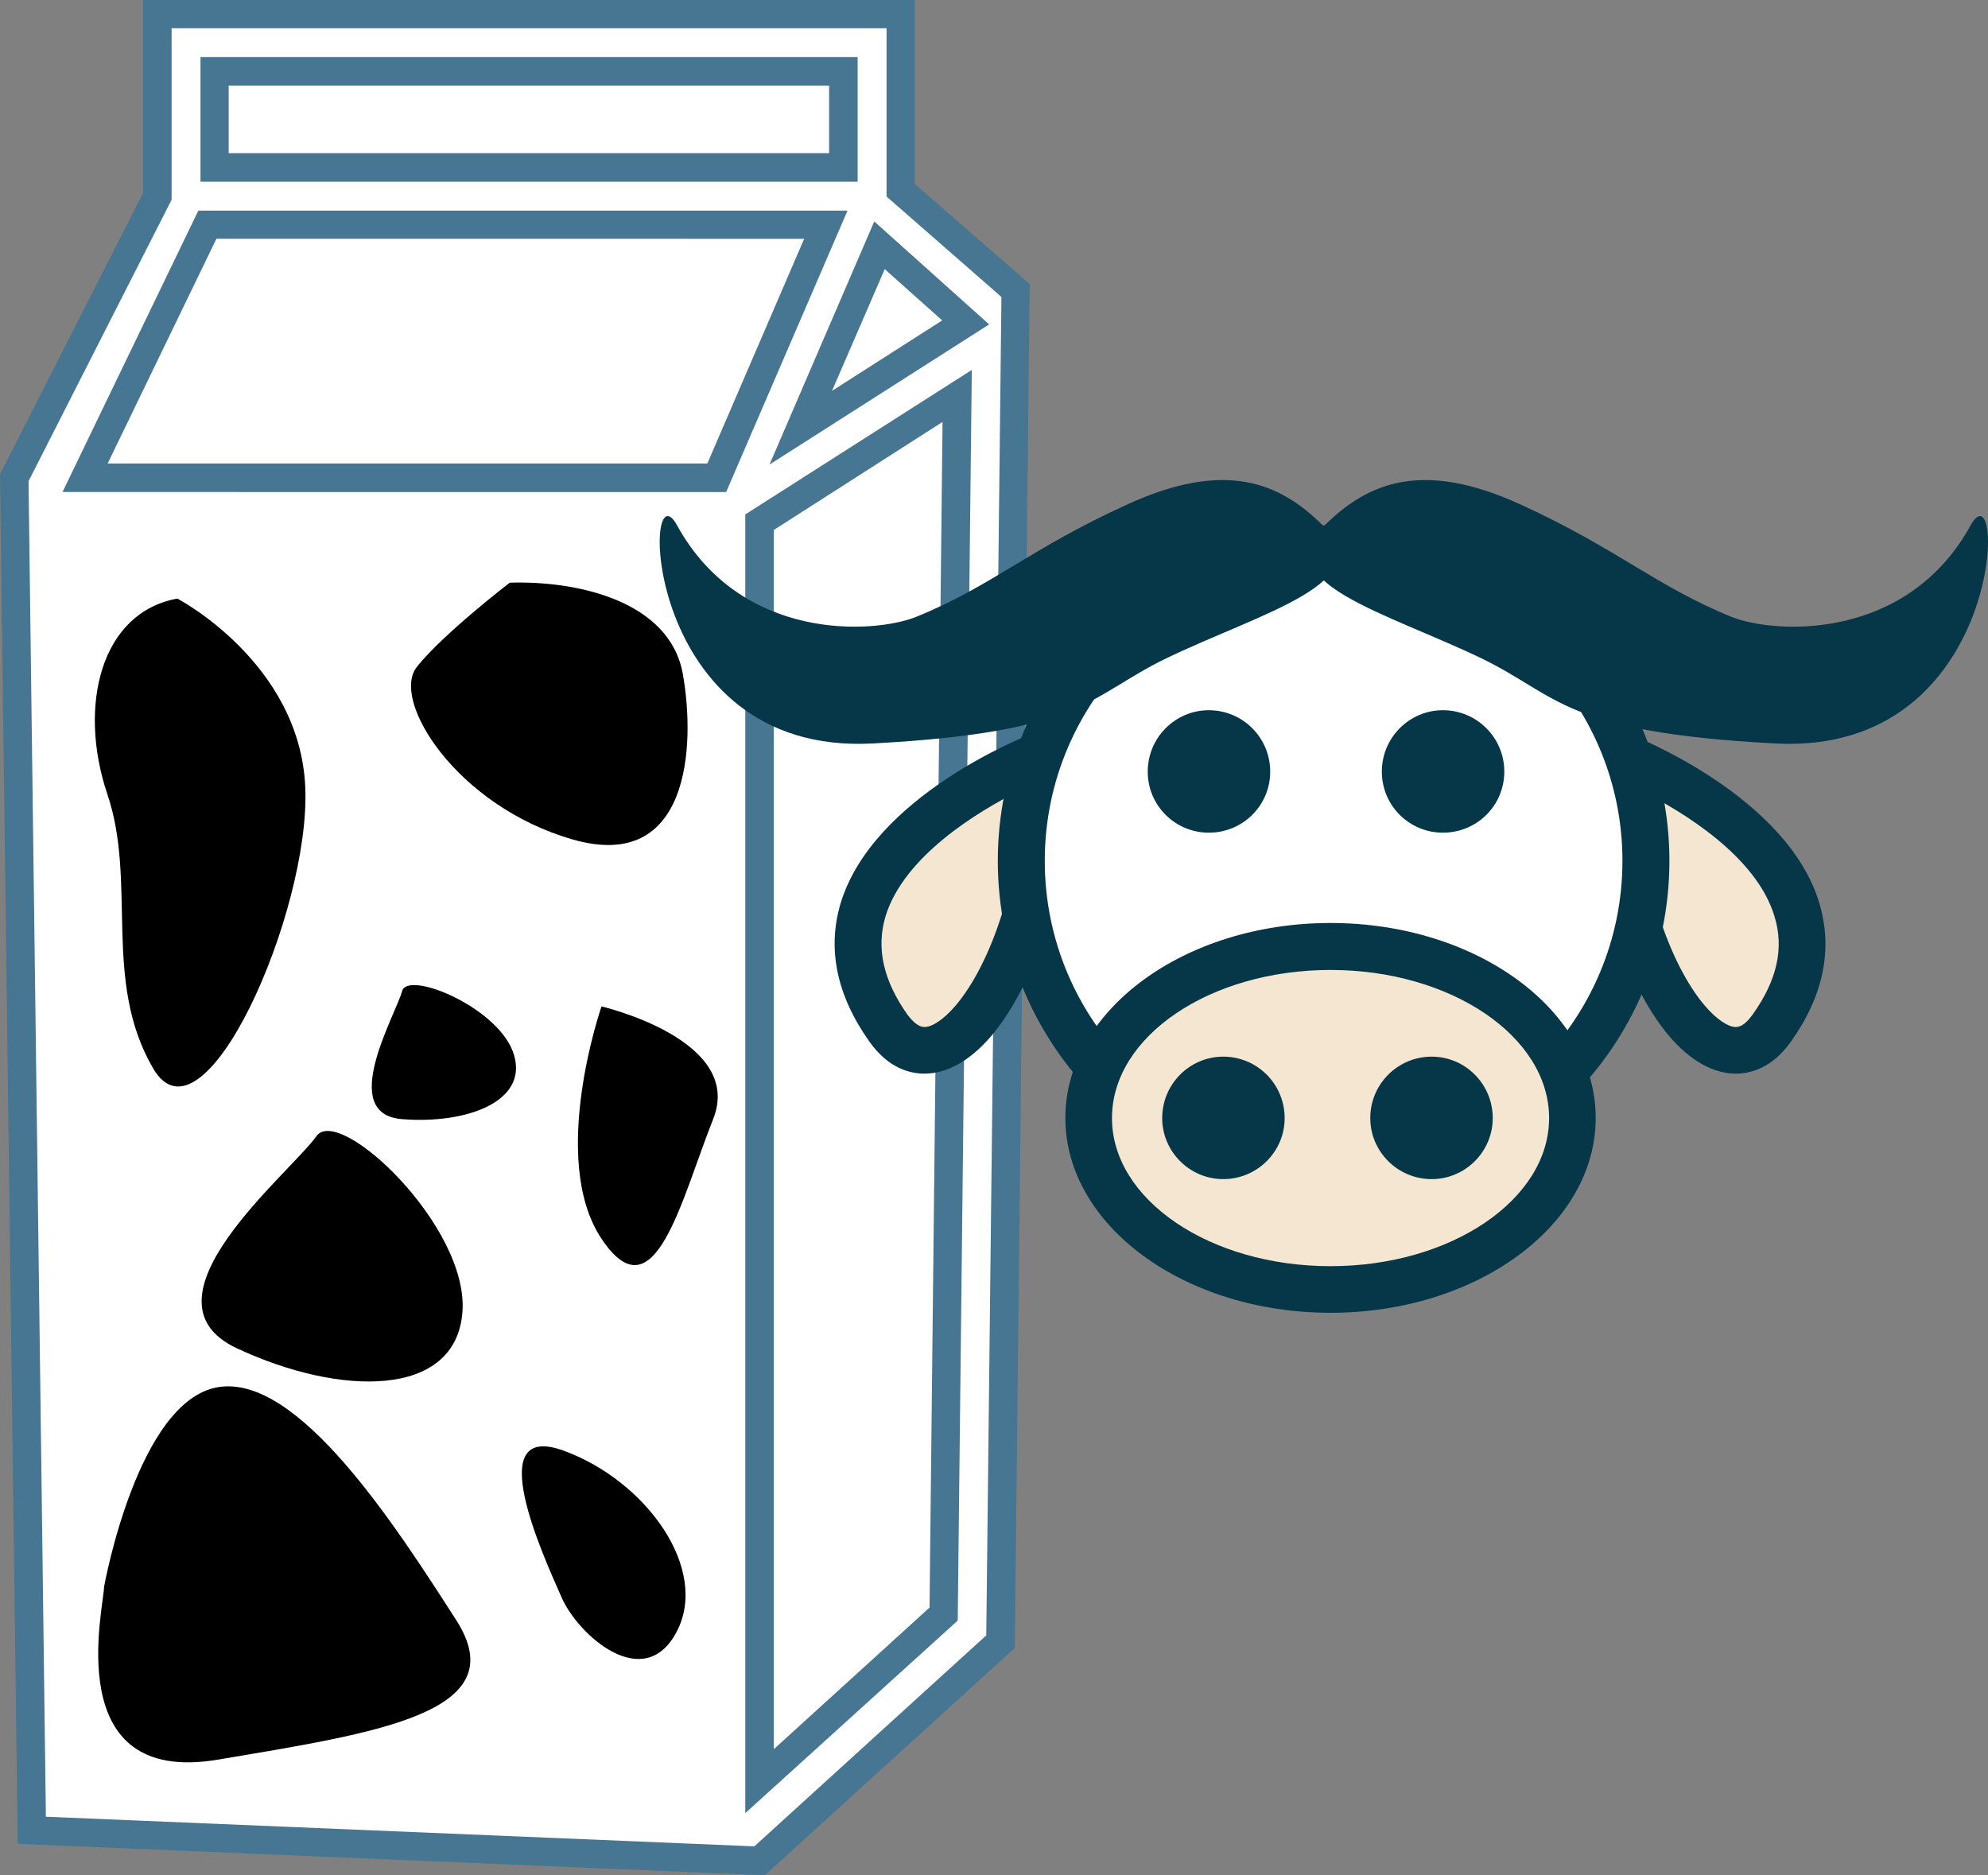 <?xml version="1.0" encoding="UTF-8" standalone="no"?>
<!-- Creator: CorelDRAW Home & Student X7 -->

<svg
   xmlns:dc="http://purl.org/dc/elements/1.1/"
   xmlns:cc="http://creativecommons.org/ns#"
   xmlns:rdf="http://www.w3.org/1999/02/22-rdf-syntax-ns#"
   xmlns:svg="http://www.w3.org/2000/svg"
   xmlns="http://www.w3.org/2000/svg"
   xmlns:sodipodi="http://sodipodi.sourceforge.net/DTD/sodipodi-0.dtd"
   xmlns:inkscape="http://www.inkscape.org/namespaces/inkscape"
   xml:space="preserve"
   width="55.029mm"
   height="51.91mm"
   version="1.1"
   style="clip-rule:evenodd;fill-rule:evenodd;image-rendering:optimizeQuality;shape-rendering:geometricPrecision;text-rendering:geometricPrecision"
   viewBox="0 0 5502.888 5191"
   id="svg56"
   sodipodi:docname="2895.svg"
   inkscape:version="0.92.4 (5da689c313, 2019-01-14)"><rect x="0" y="0" width="5502.888" height="5191" fill="#808080" stroke="none"/><sodipodi:namedview
   pagecolor="#ffffff"
   bordercolor="#666666"
   borderopacity="1"
   objecttolerance="10"
   gridtolerance="10"
   guidetolerance="10"
   inkscape:pageopacity="0"
   inkscape:pageshadow="2"
   inkscape:window-width="640"
   inkscape:window-height="480"
   id="namedview58"
   showgrid="false"
   inkscape:zoom="0.2102413"
   inkscape:cx="102.61417"
   inkscape:cy="91.691337"
   inkscape:window-x="0"
   inkscape:window-y="0"
   inkscape:window-maximized="0"
   inkscape:current-layer="svg56" />
 <defs
   id="defs4">
  <style
   type="text/css"
   id="style2">
   <![CDATA[
    .fil2 {fill:black;fill-rule:nonzero}
    .fil4 {fill:#053749;fill-rule:nonzero}
    .fil1 {fill:#467691;fill-rule:nonzero}
    .fil3 {fill:#F4E6D0;fill-rule:nonzero}
    .fil0 {fill:white;fill-rule:nonzero}
   ]]>
  </style>
 </defs>
 <g
   id="Vrstva_x0020_1"
   transform="translate(-7785,-12085)">
  <polygon
   class="fil0"
   points="8246,12267 10151,12267 10151,12689 10504,12928 10504,13115 10504,16589 9852,17175 7916,13454 8246,12618 "
   id="polygon7"
   style="fill:#ffffff;fill-rule:nonzero" />
  <path
   class="fil0"
   d="m 10001,13269 218,-505 239,214 z m 396,3284 -510,463 v -3486 l 547,-349 z M 9769,13407 H 8020 l 339,-700 h 1712 z M 8379,12283 h 1741 v 265 H 8379 Z m 1899,329 v -488 H 8221 v 505 l -397,778 49,3744 2014,85 667,-607 42,-3739 z"
   id="path9"
   inkscape:connector-curvature="0"
   style="fill:#ffffff;fill-rule:nonzero" />
  <path
   class="fil1"
   d="m 8418,12509 h 1662 v -187 H 8418 Z m 1741,79 H 8340 v -345 h 1819 z m 75,242 -146,337 305,-195 z m -319,541 290,-673 318,285 z m -1832,-3 h 1660 l 268,-622 H 8384 Z m 1712,79 H 7958 l 376,-779 h 1797 z m 132,105 v 3375 l 431,-392 36,-3282 z m -79,3552 v -3595 l 627,-400 -39,3462 z m -1936,10 1961,82 642,-584 42,-3705 -318,-278 v -466 H 8260 v 475 l -396,779 z m 1990,162 -2068,-87 -49,-3791 396,-779 v -534 h 2136 v 509 l 319,278 -1,18 -41,3757 z"
   id="path11"
   inkscape:connector-curvature="0"
   style="fill:#467691;fill-rule:nonzero" />
  <path
   class="fil2"
   d="m 9196,13698 c 184,-6 442,49 479,252 36,202 18,551 -304,459 -322,-92 -506,-386 -432,-478 73,-92 257,-233 257,-233 z"
   id="path13"
   inkscape:connector-curvature="0"
   style="fill:#000000;fill-rule:nonzero" />
  <path
   class="fil2"
   d="m 8073,16478 c 0,55 -124,552 315,478 439,-74 825,-129 660,-386 -166,-258 -437,-683 -660,-645 -223,38 -315,553 -315,553 z"
   id="path15"
   inkscape:connector-curvature="0"
   style="fill:#000000;fill-rule:nonzero" />
  <path
   class="fil2"
   d="m 8898,14829 c -19,68 -179,340 0,354 178,14 348,-48 310,-177 -37,-130 -295,-237 -310,-177 z"
   id="path17"
   inkscape:connector-curvature="0"
   style="fill:#000000;fill-rule:nonzero" />
  <path
   class="fil2"
   d="m 8661,15230 c -73,103 -508,452 -221,587 286,134 606,139 625,-99 19,-238 -341,-576 -404,-488 z"
   id="path19"
   inkscape:connector-curvature="0"
   style="fill:#000000;fill-rule:nonzero" />
  <path
   class="fil2"
   d="m 9450,14871 c 0,0 397,92 309,312 -88,221 -162,552 -309,331 -147,-220 0,-643 0,-643 z"
   id="path21"
   inkscape:connector-curvature="0"
   style="fill:#000000;fill-rule:nonzero" />
  <path
   class="fil2"
   d="m 9340,16508 c -53,-120 -223,-491 6,-407 229,84 403,328 312,501 -90,172 -272,10 -318,-94 z"
   id="path23"
   inkscape:connector-curvature="0"
   style="fill:#000000;fill-rule:nonzero" />
  <path
   class="fil2"
   d="m 8276,13742 c 0,0 339,177 354,522 15,345 -283,1020 -422,777 -140,-242 -43,-514 -126,-758 -82,-244 -18,-503 194,-541 z"
   id="path25"
   inkscape:connector-curvature="0"
   style="fill:#000000;fill-rule:nonzero" />
  <path
   class="fil3"
   d="m 10662,14178 c 0,0 -747,288 -417,753 176,249 484,-309 417,-753 z"
   id="path27"
   inkscape:connector-curvature="0"
   style="fill:#f4e6d0;fill-rule:nonzero" />
  <path
   class="fil4"
   d="m 10606,14274 c -115,58 -319,181 -370,348 -26,88 -6,177 61,272 17,22 32,34 47,34 22,0 54,-22 85,-58 99,-115 186,-363 177,-596 z m -262,783 v 0 c -41,0 -100,-15 -152,-88 -91,-128 -118,-257 -80,-384 90,-296 509,-461 527,-468 l 75,-29 12,80 c 45,296 -66,632 -199,787 -58,67 -121,102 -183,102 z"
   id="path29"
   inkscape:connector-curvature="0"
   style="fill:#053749;fill-rule:nonzero" />
  <path
   class="fil3"
   d="m 12272,14178 c 0,0 747,288 417,753 -176,249 -484,-309 -417,-753 z"
   id="path31"
   inkscape:connector-curvature="0"
   style="fill:#f4e6d0;fill-rule:nonzero" />
  <path
   class="fil4"
   d="m 12328,14274 c -9,233 78,481 177,596 31,36 63,58 85,58 15,0 30,-12 46,-34 68,-95 88,-184 61,-272 -50,-167 -254,-290 -369,-348 z m 262,783 c -62,0 -125,-35 -183,-102 -133,-155 -244,-491 -199,-787 l 12,-80 75,29 c 18,7 437,172 526,468 38,127 12,256 -79,384 -52,73 -112,88 -152,88 z"
   id="path33"
   inkscape:connector-curvature="0"
   style="fill:#053749;fill-rule:nonzero" />
  <path
   class="fil0"
   d="m 12341,14468 c 0,477 -387,864 -865,864 -477,0 -864,-387 -864,-864 0,-477 387,-864 864,-864 478,0 865,387 865,864 z"
   id="path35"
   inkscape:connector-curvature="0"
   style="fill:#ffffff;fill-rule:nonzero" />
  <path
   class="fil4"
   d="m 11476,13668 c -441,0 -799,359 -799,800 0,441 358,800 799,800 441,0 800,-359 800,-800 0,-441 -359,-800 -800,-800 z m 0,1729 c -512,0 -929,-417 -929,-929 0,-512 417,-929 929,-929 513,0 930,417 930,929 0,512 -417,929 -930,929 z"
   id="path37"
   inkscape:connector-curvature="0"
   style="fill:#053749;fill-rule:nonzero" />
  <path
   class="fil3"
   d="m 12137,15180 c 0,262 -299,474 -669,474 -370,0 -670,-212 -670,-474 0,-262 300,-475 670,-475 370,0 669,213 669,475 z"
   id="path39"
   inkscape:connector-curvature="0"
   style="fill:#f4e6d0;fill-rule:nonzero" />
  <path
   class="fil4"
   d="m 11468,14770 c -334,0 -605,184 -605,410 0,226 271,410 605,410 333,0 605,-184 605,-410 0,-226 -272,-410 -605,-410 z m 0,949 c -405,0 -734,-242 -734,-539 0,-298 329,-540 734,-540 405,0 734,242 734,540 0,297 -329,539 -734,539 z"
   id="path41"
   inkscape:connector-curvature="0"
   style="fill:#053749;fill-rule:nonzero" />
  <path
   class="fil4"
   d="m 11341,15180 c 0,93 -76,169 -170,169 -93,0 -169,-76 -169,-169 0,-94 76,-170 169,-170 94,0 170,76 170,170 z"
   id="path43"
   inkscape:connector-curvature="0"
   style="fill:#053749;fill-rule:nonzero" />
  <path
   class="fil4"
   d="m 11917,15180 c 0,93 -76,169 -169,169 -94,0 -170,-76 -170,-169 0,-94 76,-170 170,-170 93,0 169,76 169,170 z"
   id="path45"
   inkscape:connector-curvature="0"
   style="fill:#053749;fill-rule:nonzero" />
  <path
   class="fil4"
   d="m 11301,14221 c 0,94 -76,169 -170,169 -93,0 -169,-75 -169,-169 0,-94 76,-170 169,-170 94,0 170,76 170,170 z"
   id="path47"
   inkscape:connector-curvature="0"
   style="fill:#053749;fill-rule:nonzero" />
  <path
   class="fil4"
   d="m 11949,14221 c 0,94 -76,169 -170,169 -93,0 -169,-75 -169,-169 0,-94 76,-170 169,-170 94,0 170,76 170,170 z"
   id="path49"
   inkscape:connector-curvature="0"
   style="fill:#053749;fill-rule:nonzero" />
  <path
   class="fil4"
   d="m 11446,13539 c -120,-120 -272,-181 -542,-57 -270,123 -374,226 -584,311 -119,47 -484,68 -661,-254 -98,-178 -101,639 542,604 585,-31 597,-131 811,-235 265,-128 595,-210 434,-369 z"
   id="path51"
   inkscape:connector-curvature="0"
   style="fill:#053749;fill-rule:nonzero" />
  <path
   class="fil4"
   d="m 11452,13539 c 121,-120 273,-181 543,-57 269,123 374,226 584,311 119,47 484,68 661,-254 98,-178 101,639 -542,604 -585,-31 -597,-131 -811,-235 -265,-128 -595,-210 -435,-369 z"
   id="path53"
   inkscape:connector-curvature="0"
   style="fill:#053749;fill-rule:nonzero" />
 </g>
</svg>